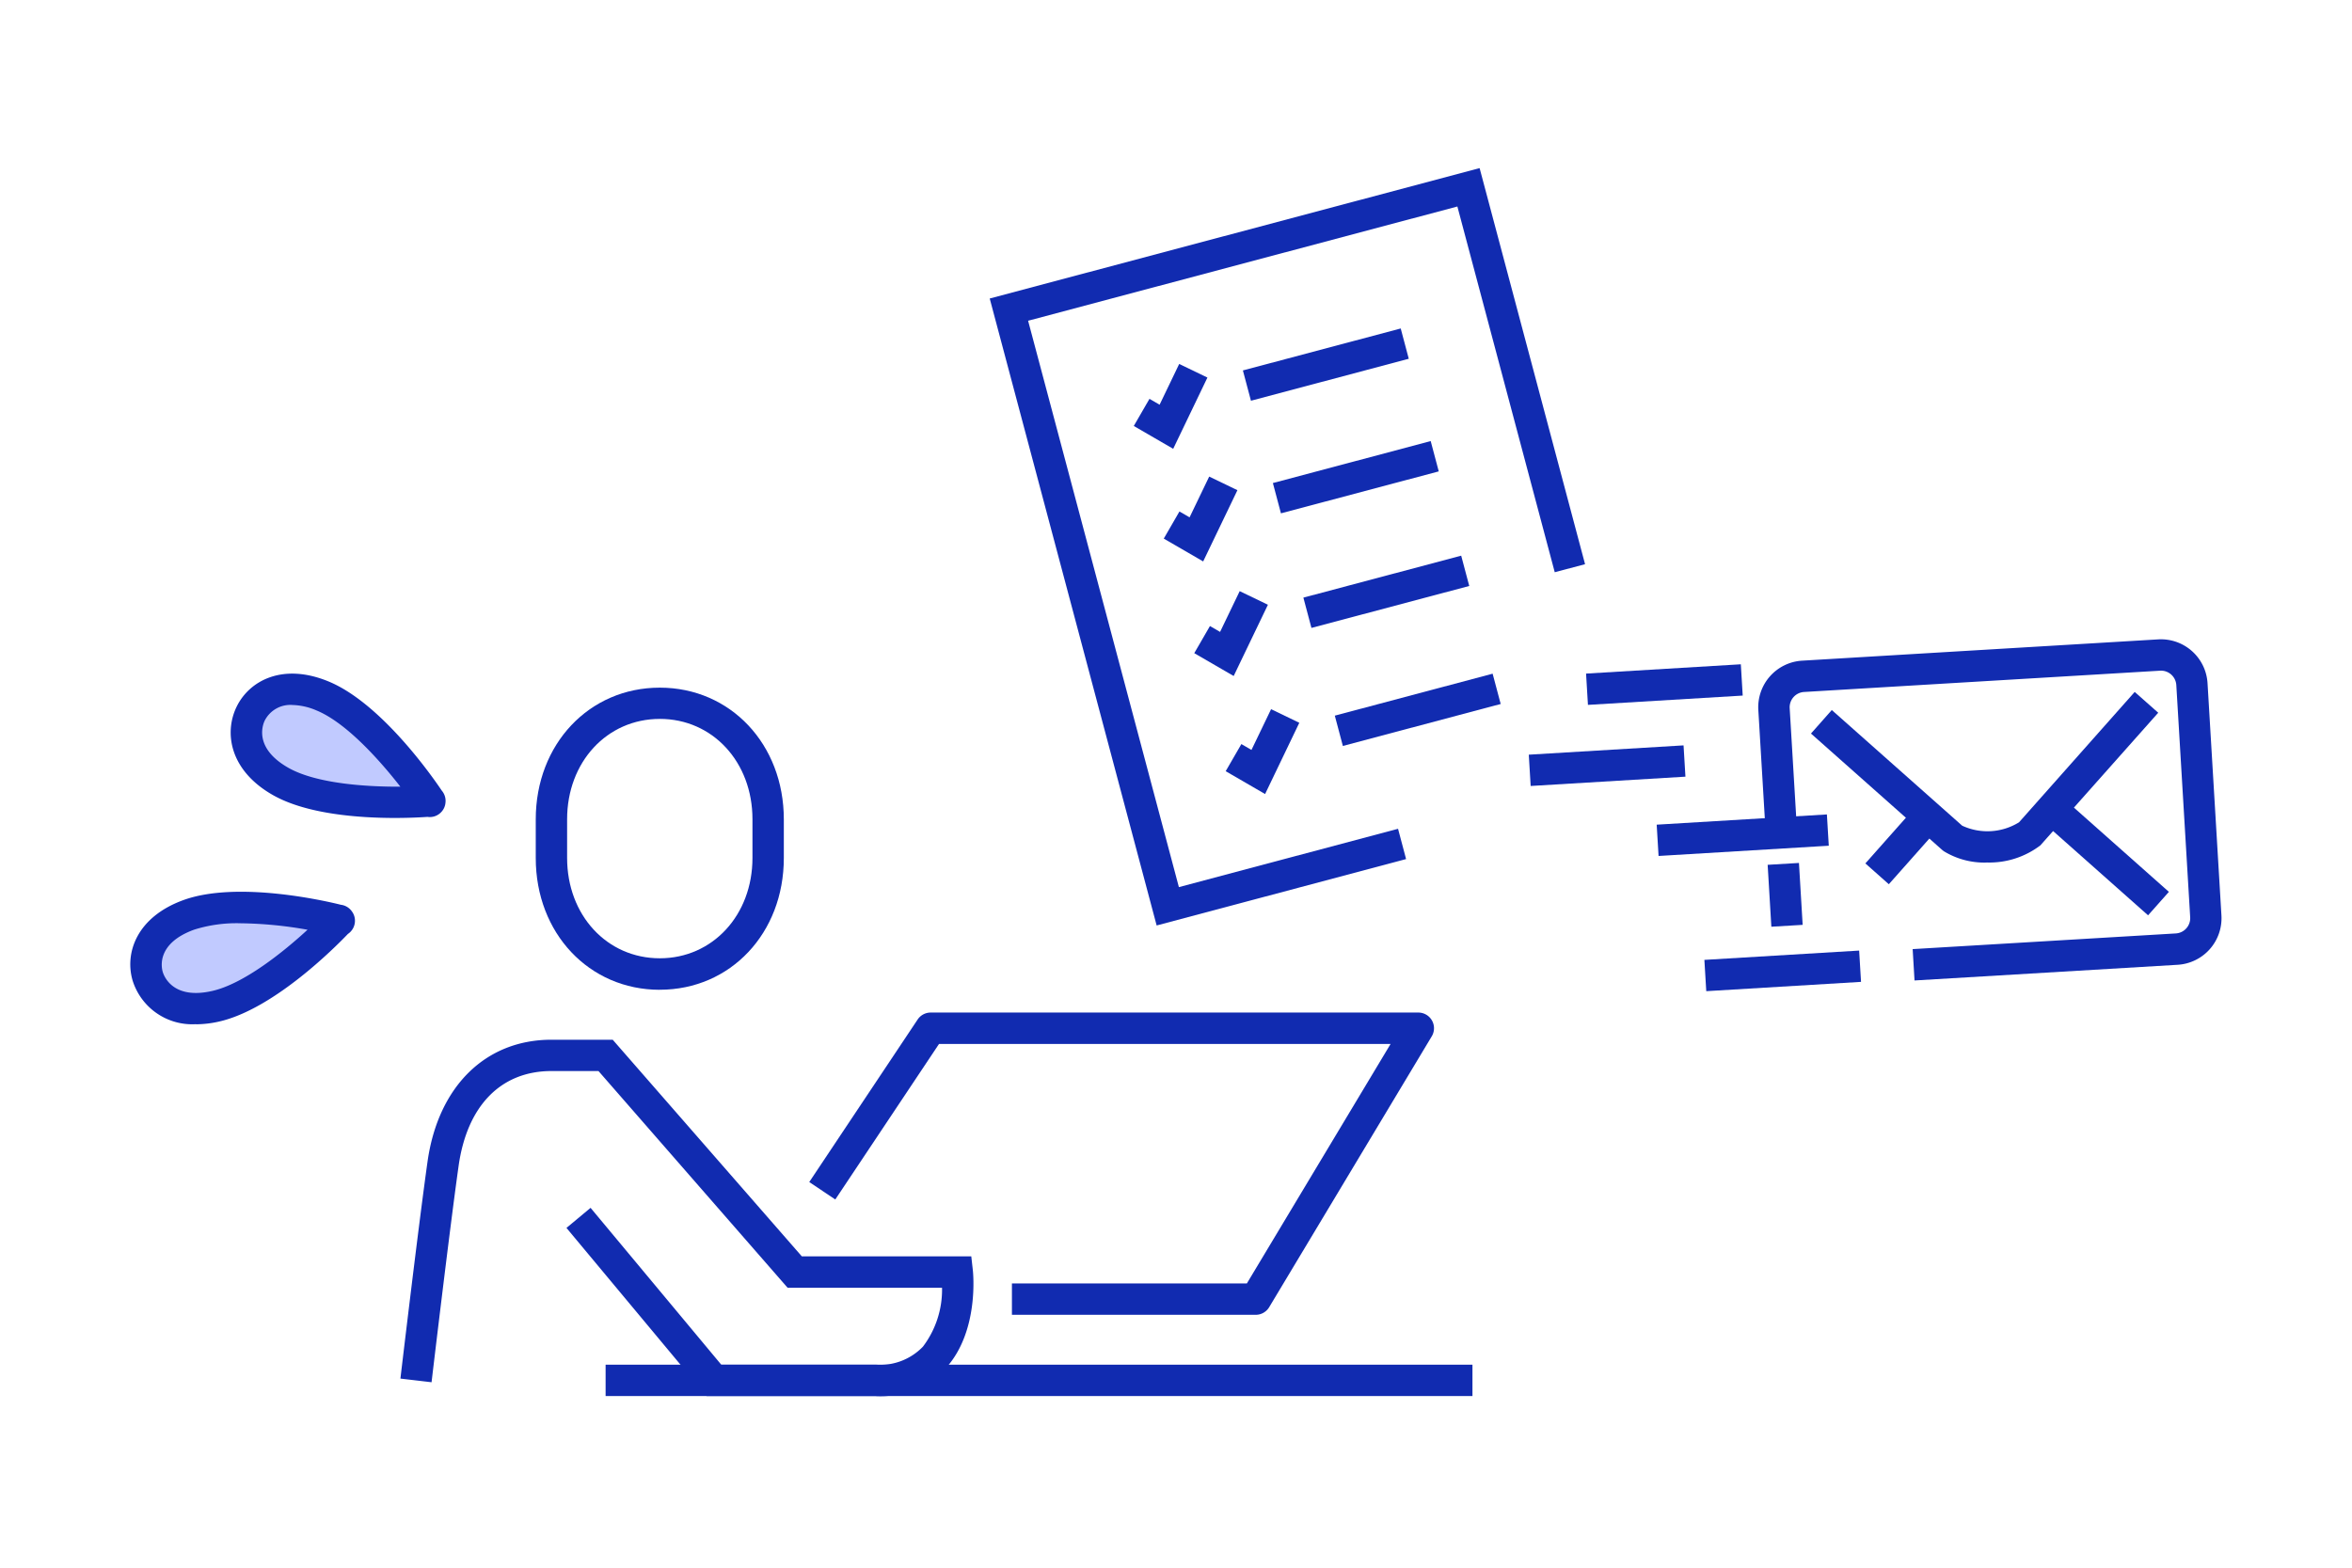 <svg xmlns="http://www.w3.org/2000/svg" xmlns:xlink="http://www.w3.org/1999/xlink" width="150" height="100" viewBox="0 0 150 100"><defs><clipPath id="a"><rect width="150" height="100" fill="none"/></clipPath></defs><path d="M73.766,59.034,63.12,19.041l31.243-8.317,6.725,25.264-1.933.514-6.21-23.33L65.568,20.459l9.616,36.128,13.977-3.72.513,1.932Z" fill="#112bb0"/><path d="M74.821,28.629l-2.513-1.457,1-1.73.646.374,1.25-2.6,1.8.868Z" fill="#112bb0"/><rect width="10.415" height="2" transform="translate(79.266 23.629) rotate(-14.891)" fill="#112bb0"/><path d="M76.733,35.813,74.22,34.356l1-1.73.646.374,1.251-2.6,1.8.868Z" fill="#112bb0"/><rect width="10.414" height="2" transform="translate(81.179 30.812) rotate(-14.891)" fill="#112bb0"/><path d="M78.678,43.121l-2.513-1.457,1-1.73.646.374,1.251-2.6,1.8.868Z" fill="#112bb0"/><rect width="10.414" height="2" transform="translate(83.124 38.121) rotate(-14.891)" fill="#112bb0"/><path d="M80.682,50.65l-2.513-1.457,1-1.73.644.374,1.251-2.6,1.8.868Z" fill="#112bb0"/><rect width="10.415" height="2" transform="translate(85.128 45.65) rotate(-14.891)" fill="#112bb0"/><g clip-path="url(#a)"><path d="M12.045,58.354c3.144-1.14,8.846.132,9.543.348l.06-.018s-.016.019-.023.029l.035.011-.059.017c-.472.557-4.587,4.7-7.849,5.441-2.723.614-4-.8-4.331-1.917s0-2.959,2.624-3.911" fill="#c1caff"/><path d="M12.5,65.33a3.983,3.983,0,0,1-4.043-2.784c-.52-1.781.28-4.058,3.243-5.132,3.428-1.244,9.078.057,10.039.3a1,1,0,0,1,.707.429l.012.017a.983.983,0,0,1,.179.6,1.008,1.008,0,0,1-.447.813c-.852.892-4.766,4.811-8.222,5.591a6.69,6.69,0,0,1-1.468.173m2.848-6.443a9.034,9.034,0,0,0-2.966.407c-2.4.871-2.092,2.393-2.005,2.69s.666,1.786,3.15,1.222c2.039-.459,4.592-2.53,6.087-3.906a25.82,25.82,0,0,0-4.266-.413m-3.307-.533h0Z" fill="#112bb0"/><path d="M20.561,44.388c3.094,1.269,6.461,6.044,6.833,6.672l.055.027-.037,0c.007.01.019.031.019.031l-.055-.026c-.724.1-6.558.4-9.468-1.246-2.429-1.376-2.428-3.282-1.918-4.331s1.989-2.191,4.571-1.132" fill="#c1caff"/><path d="M25.182,52.176c-2.243,0-5.608-.232-7.768-1.455-2.742-1.552-3.144-3.95-2.325-5.637.812-1.668,2.937-2.817,5.851-1.621h0c3.383,1.388,6.683,6.145,7.233,6.967a1.008,1.008,0,0,1,.235.793.974.974,0,0,1-.234.541,1,1,0,0,1-.913.344c-.368.026-1.122.068-2.08.068m-6.544-7.208a1.834,1.834,0,0,0-1.75.99c-.138.283-.713,1.763,1.512,3.023,1.816,1.028,5.09,1.212,7.134,1.2-1.246-1.6-3.417-4.071-5.352-4.865a4.115,4.115,0,0,0-1.544-.346" fill="#112bb0"/><path d="M42.078,63.137c-4.51,0-7.91-3.613-7.91-8.4V52.264c0-4.79,3.4-8.4,7.91-8.4s7.911,3.613,7.911,8.4v2.47c0,4.79-3.4,8.4-7.911,8.4m0-17.276c-3.369,0-5.91,2.753-5.91,6.4v2.469c0,3.651,2.541,6.4,5.91,6.4s5.911-2.753,5.911-6.4v-2.47c0-3.65-2.541-6.4-5.911-6.4" fill="#112bb0"/><path d="M55.866,89.052h-10.8L36.127,78.326l1.537-1.28L46,87.052h9.864A3.788,3.788,0,0,0,58.861,85.9a6.017,6.017,0,0,0,1.218-3.758h-9.85L38.169,68.32h-3c-3.22,0-5.378,2.206-5.921,6.051-.585,4.151-1.713,13.7-1.725,13.8l-1.986-.234c.012-.1,1.142-9.67,1.73-13.843.677-4.794,3.7-7.772,7.9-7.772h3.909L51.138,80.142H61.944l.1.889c.017.156.4,3.858-1.688,6.2a5.741,5.741,0,0,1-4.49,1.825" fill="#112bb0"/><path d="M80.085,83.869H64.536v-2H79.519l9.166-15.276h-28.8l-6.614,9.92L51.611,75.4l6.911-10.366a1,1,0,0,1,.832-.445h31.1a1,1,0,0,1,.858,1.514L80.942,83.384a1,1,0,0,1-.857.485" fill="#112bb0"/><rect width="55.284" height="2" transform="translate(38.623 87.051)" fill="#112bb0"/><rect width="4.196" height="2" transform="translate(118.965 55.076) rotate(-48.426)" fill="#112bb0"/><rect width="2" height="3.956" transform="translate(112.733 55.165) rotate(-3.42)" fill="#112bb0"/><path d="M122.1,62.542l-.119-2,16.782-1a.976.976,0,0,0,.917-1.034L138.795,43.7a.978.978,0,0,0-1.034-.918L115.056,44.14a.978.978,0,0,0-.918,1.034l.473,7.9-2,.119-.473-7.9a2.976,2.976,0,0,1,2.795-3.15l22.705-1.358a2.977,2.977,0,0,1,3.149,2.8l.886,14.807a2.976,2.976,0,0,1-2.794,3.15Z" fill="#112bb0"/><path d="M126.7,55.021a4.957,4.957,0,0,1-2.734-.724l-.1-.079-8.37-7.426,1.328-1.5,8.315,7.377a3.83,3.83,0,0,0,3.627-.217l7.376-8.315,1.5,1.327-7.517,8.461a5.369,5.369,0,0,1-3.419,1.092" fill="#112bb0"/><rect width="2" height="8.391" transform="translate(130.718 52.817) rotate(-48.42)" fill="#112bb0"/><rect width="10.877" height="2" transform="matrix(0.998, -0.06, 0.06, 0.998, 105.656, 52.604)" fill="#112bb0"/><rect width="9.89" height="2" transform="matrix(0.998, -0.06, 0.06, 0.998, 97.499, 48.14)" fill="#112bb0"/><rect width="9.89" height="2" transform="matrix(0.998, -0.06, 0.06, 0.998, 101.152, 42.967)" fill="#112bb0"/><rect width="9.89" height="2" transform="matrix(0.998, -0.06, 0.06, 0.998, 108.698, 61.229)" fill="#112bb0"/></g></svg>
